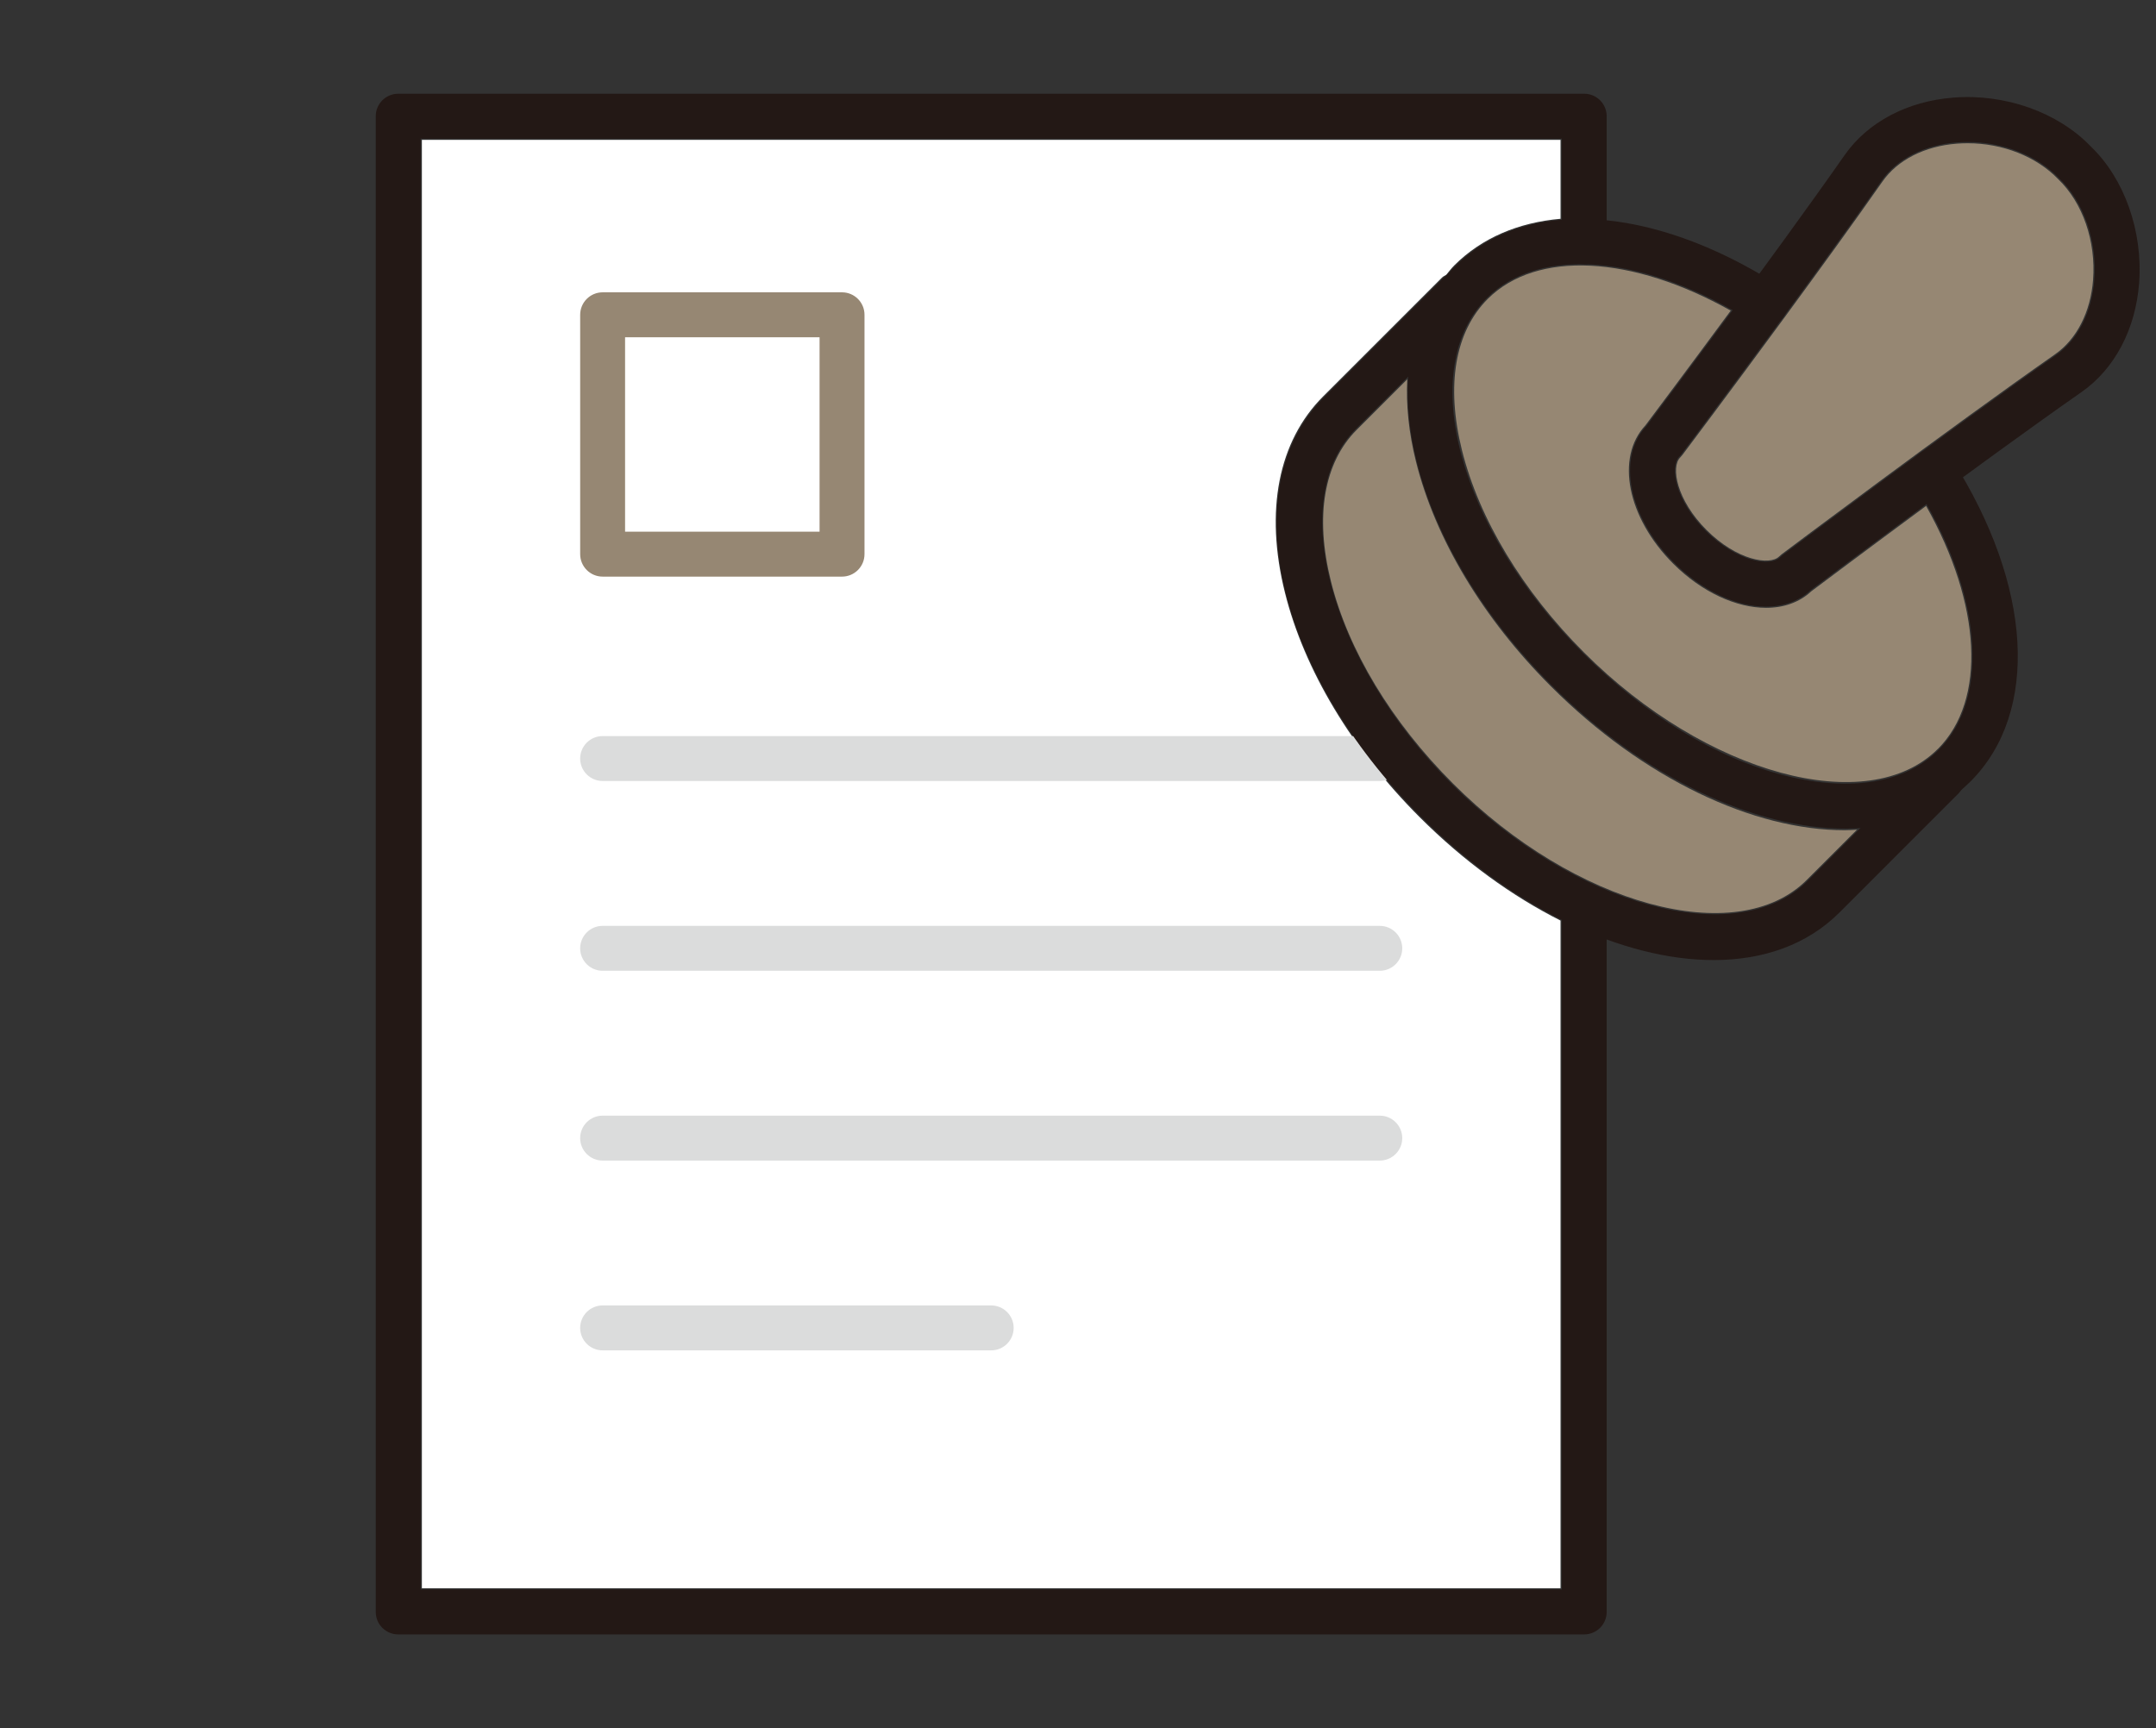 <?xml version="1.0" encoding="UTF-8"?>
<svg id="_レイヤー_1" xmlns="http://www.w3.org/2000/svg" version="1.1" viewBox="0 0 120 96.2">
  <rect x="0" y="0" width="120" height="96.2" fill="#333333" stroke="none"/>
  <!-- Generator: Adobe Illustrator 29.3.1, SVG Export Plug-In . SVG Version: 2.1.0 Build 151)  -->
  <defs>
    <style>
      .st0 {
        fill: #968773;
      }

      .st1 {
        fill: #dbdcdc;
      }

      .st2 {
        fill: #231815;
      }

      .st3 {
        fill: #ded7d1;
      }

      .st4 {
        fill: #fff;
      }
    </style>
  </defs>
  <g>
    <path class="st4" d="M-348.539,5.816c7.644-6.414,19.081-5.412,25.495,2.231,6.414,7.645,5.414,19.082-2.231,25.495-3.702,3.108-8.392,4.595-13.209,4.165-4.815-.42-9.178-2.693-12.286-6.396-6.413-7.644-5.413-19.082,2.231-25.495Z"/>
    <g>
      <polygon class="st3" points="-352.37 32.778 -355.991 32.778 -332.353 -.368 -328.731 -.368 -352.37 32.778"/>
      <polygon class="st3" points="-344.48 37.095 -351.665 37.095 -326.578 1.884 -319.392 1.884 -344.48 37.095"/>
    </g>
    <path class="st1" d="M-336.927-5.488c7.191,0,14.336,3.056,19.308,8.983,8.925,10.636,7.533,26.548-3.103,35.472-10.007,8.397-24.683,7.656-33.815-1.32-.006-.006-.011-.013-.017-.019-.567-.559-1.117-1.142-1.639-1.764-4.324-5.152-6.382-11.679-5.796-18.378.586-6.7,3.746-12.771,8.899-17.093,4.709-3.951,10.451-5.88,16.164-5.88ZM-352.88,33.081c3.58,4.267,8.607,6.883,14.156,7.369.62.054,1.238.081,1.853.081,4.888,0,9.576-1.7,13.367-4.88,8.807-7.39,9.96-20.568,2.57-29.375-7.392-8.806-20.569-9.959-29.375-2.571-8.806,7.391-9.959,20.568-2.571,29.375Z"/>
    <path class="st0" d="M-347.062-16.921h15.419V-7.736c-5.113-.977-10.469-.525-15.419,1.402v-10.588Z"/>
    <rect class="st1" x="-397.568" y="20.373" width="15.416" height="42.541"/>
    <path class="st3" d="M-372.315,62.914V1.724h14.013c-3.673,4.359-5.924,9.726-6.431,15.522-.651,7.432,1.633,14.673,6.428,20.389.452.538.925,1.047,1.408,1.543v23.737h-15.419Z"/>
    <path class="st0" d="M-331.643,62.914h-15.419v-17.221c3.254,1.264,6.71,1.906,10.178,1.905,1.754,0,3.507-.181,5.241-.511v15.826Z"/>
    <path class="st1" d="M-318.952,41.077c.487-.409.951-.835,1.403-1.27l3.541,4.22-2.896,2.43-3.55-4.231c.507-.37,1.014-.74,1.502-1.15Z"/>
    <path class="st3" d="M-301.01,67.467l-14.981-17.853c-.055-.066-.061-.137-.058-.184.004-.048.024-.117.09-.172l4.544-3.814c.056-.046.115-.058.161-.058h.023c.047.004.116.024.171.09l14.981,17.851-4.931,4.139Z"/>
    <g>
      <g>
        <path class="st0" d="M-312.184-5.504c-.34,0-.682-.115-.963-.351-.635-.532-.718-1.479-.186-2.113l6.692-7.976c.532-.633,1.478-.718,2.113-.185.635.532.718,1.479.186,2.113l-6.692,7.976c-.297.354-.722.536-1.15.536Z"/>
        <path class="st0" d="M-321.042-10.928c-.097,0-.193-.009-.292-.029-.812-.16-1.342-.948-1.182-1.761l1.77-8.994c.159-.813.946-1.343,1.762-1.182.812.16,1.342.948,1.182,1.761l-1.77,8.994c-.141.715-.768,1.211-1.47,1.211Z"/>
        <path class="st0" d="M-305.303,2.28c-.602,0-1.169-.365-1.399-.96-.299-.772.086-1.641.858-1.939l8.551-3.305c.772-.298,1.642.085,1.94.858.299.772-.086,1.641-.858,1.939l-8.551,3.305c-.178.069-.361.102-.541.102Z"/>
      </g>
      <g>
        <path class="st2" d="M-355.519,65.541h-18.172c-.69,0-1.25-.56-1.25-1.25V.347c0-.69.56-1.25,1.25-1.25h18.172c.69,0,1.25.56,1.25,1.25v.408c0,.69-.56,1.25-1.25,1.25-.366,0-.695-.157-.924-.408h-15.998v61.443h15.672v-24.434c0-.69.56-1.25,1.25-1.25s1.25.56,1.25,1.25v25.684c0,.69-.56,1.25-1.25,1.25Z"/>
        <path class="st2" d="M-330.266,65.541h-18.172c-.69,0-1.25-.56-1.25-1.25v-20.705c0-.69.56-1.25,1.25-1.25s1.25.56,1.25,1.25v19.455h15.672v-17.66c0-.69.56-1.25,1.25-1.25s1.25.56,1.25,1.25v18.91c0,.69-.56,1.25-1.25,1.25Z"/>
        <path class="st2" d="M-348.438-2.995c-.69,0-1.25-.56-1.25-1.25v-14.053c0-.69.56-1.25,1.25-1.25h18.172c.69,0,1.25.56,1.25,1.25V-6.029c0,.69-.56,1.25-1.25,1.25s-1.25-.56-1.25-1.25v-11.019h-15.672V-4.245c0,.69-.56,1.25-1.25,1.25Z"/>
        <path class="st2" d="M-380.775,65.541h-18.169c-.69,0-1.25-.56-1.25-1.25V18.996c0-.69.56-1.25,1.25-1.25h18.169c.69,0,1.25.56,1.25,1.25v45.294c0,.69-.56,1.25-1.25,1.25ZM-397.694,63.041h15.669V20.246h-15.669v42.794Z"/>
        <path class="st2" d="M-322.458,65.541h-84.291c-.69,0-1.25-.56-1.25-1.25s.56-1.25,1.25-1.25h84.291c.69,0,1.25.56,1.25,1.25s-.56,1.25-1.25,1.25Z"/>
      </g>
      <g>
        <path class="st2" d="M-336.859,47.487c-.82,0-1.645-.036-2.471-.108-7.399-.647-14.103-4.137-18.877-9.826h0c-9.855-11.745-8.318-29.318,3.427-39.173,11.744-9.854,29.316-8.317,39.174,3.427,4.773,5.69,7.046,12.898,6.398,20.296-.646,7.399-4.137,14.102-9.826,18.876-5.054,4.24-11.306,6.508-17.825,6.508ZM-356.292,35.945c4.345,5.178,10.446,8.354,17.18,8.943,6.729.583,13.294-1.479,18.471-5.824,5.179-4.345,8.354-10.446,8.943-17.179.589-6.733-1.479-13.293-5.824-18.471-8.969-10.69-24.961-12.087-35.651-3.12-10.688,8.969-12.087,24.962-3.119,35.651h0Z"/>
        <path class="st2" d="M-336.89,40.394c-5.918,0-11.798-2.517-15.892-7.394h0c-3.558-4.241-5.252-9.613-4.77-15.128.482-5.514,3.083-10.511,7.324-14.069,8.755-7.344,21.852-6.199,29.197,2.554,7.345,8.754,6.198,21.852-2.555,29.197-3.875,3.251-8.603,4.839-13.305,4.839ZM-336.922,1.464c-4.135,0-8.291,1.396-11.699,4.255-3.729,3.129-6.016,7.522-6.44,12.372-.424,4.849,1.065,9.574,4.194,13.302h0c6.46,7.698,17.978,8.707,25.674,2.246,7.697-6.459,8.705-17.977,2.246-25.674-3.599-4.29-8.77-6.502-13.975-6.502Z"/>
        <path class="st2" d="M-301.179,70.656c-.357,0-.711-.152-.959-.446l-15.961-19.021c-.967-1.153-.816-2.878.337-3.846l4.773-4.006c1.154-.969,2.881-.814,3.846.336l15.962,19.022c.213.254.316.582.287.913-.028.33-.188.635-.441.849l-7.041,5.907c-.234.196-.52.292-.803.292ZM-311.234,45.198c-.053,0-.105.018-.148.054l-4.772,4.005c-.098.082-.11.228-.029.324l15.158,18.064,5.126-4.301-15.158-18.064c-.045-.055-.11-.082-.176-.082Z"/>
        <path class="st2" d="M-312.068,45.447c-.357,0-.711-.152-.959-.446l-5.396-6.432c-.443-.529-.374-1.317.154-1.762.529-.444,1.316-.372,1.762.154l5.396,6.432c.443.529.374,1.317-.154,1.762-.234.196-.52.292-.803.292Z"/>
        <path class="st2" d="M-317.074,49.647c-.357,0-.711-.151-.959-.446l-5.396-6.431c-.444-.529-.375-1.317.153-1.762.529-.444,1.317-.374,1.762.154l5.396,6.431c.444.529.375,1.317-.153,1.761-.234.197-.52.293-.803.293Z"/>
      </g>
    </g>
  </g>
  <g>
    <path class="st4" d="M86.857,88.413H23.482V7.786h63.375v4.393c-2.339.206-4.381,1.06-5.915,2.595-.163.162-.297.346-.445.52-.08.051-.166.087-.235.156l-6.617,6.616c-2.502,2.501-3.258,6.378-2.129,10.915,1.07,4.3,3.732,8.739,7.493,12.501,2.479,2.479,5.167,4.412,7.848,5.763v37.168Z"/>
    <path class="st0" d="M100.561,48.983c-3.88,3.88-12.897,1.425-19.688-5.365-3.428-3.428-5.842-7.432-6.798-11.273-.897-3.604-.388-6.592,1.434-8.414l2.817-2.817c-.072,1.422.08,2.955.484,4.578,1.071,4.297,3.733,8.735,7.495,12.497,5.2,5.2,11.318,8.027,16.367,8.026.231,0,.456-.015.683-.027l-2.794,2.794Z"/>
    <path class="st0" d="M107.857,41.69c-3.88,3.882-12.896,1.425-19.687-5.364-3.429-3.429-5.844-7.432-6.801-11.27-.897-3.603-.387-6.592,1.437-8.416,2.725-2.722,8.047-2.426,13.524.652-2.396,3.251-4.415,5.941-4.749,6.387-1.674,1.785-1.012,5.138,1.542,7.693,1.606,1.605,3.527,2.464,5.176,2.464.974,0,1.854-.3,2.517-.921.445-.334,3.136-2.353,6.388-4.751,3.08,5.479,3.376,10.805.654,13.529Z"/>
    <path class="st0" d="M116.498,15.576c-.139,1.791-.908,3.3-2.112,4.142-5.855,4.092-15.127,11.065-15.221,11.135-.048.037-.096.078-.139.122-.522.525-2.358.212-4.04-1.469-1.681-1.681-1.993-3.515-1.469-4.039.043-.044.084-.091.122-.14.043-.057,2.71-3.604,5.707-7.686.007-.01.019-.016.025-.026.003-.005.003-.011.006-.017,1.856-2.529,3.835-5.257,5.396-7.49.841-1.203,2.35-1.973,4.142-2.111.199-.015.399-.023.596-.023,1.945,0,3.825.73,5.046,2.001,1.363,1.306,2.105,3.453,1.94,5.602Z"/>
    <g>
      <path class="st1" d="M76.797,43.475h-43.256c-.69,0-1.25-.56-1.25-1.25s.56-1.25,1.25-1.25h43.256c.69,0,1.25.56,1.25,1.25s-.56,1.25-1.25,1.25Z"/>
      <path class="st1" d="M76.797,54.04h-43.256c-.69,0-1.25-.56-1.25-1.25s.56-1.25,1.25-1.25h43.256c.69,0,1.25.56,1.25,1.25s-.56,1.25-1.25,1.25Z"/>
      <path class="st1" d="M76.797,64.605h-43.256c-.69,0-1.25-.56-1.25-1.25s.56-1.25,1.25-1.25h43.256c.69,0,1.25.56,1.25,1.25s-.56,1.25-1.25,1.25Z"/>
      <path class="st1" d="M55.169,75.17h-21.628c-.69,0-1.25-.56-1.25-1.25s.56-1.25,1.25-1.25h21.628c.69,0,1.25.56,1.25,1.25s-.56,1.25-1.25,1.25Z"/>
      <path class="st2" d="M88.175,90.982H22.164c-.69,0-1.25-.56-1.25-1.25V6.468c0-.69.56-1.25,1.25-1.25h66.011c.69,0,1.25.56,1.25,1.25v6.989c0,.69-.56,1.25-1.25,1.25s-1.25-.56-1.25-1.25v-5.739H23.414v80.764h63.511v-37.604c0-.69.56-1.25,1.25-1.25s1.25.56,1.25,1.25v38.854c0,.69-.56,1.25-1.25,1.25Z"/>
      <path class="st0" d="M46.867,32.098h-13.325c-.69,0-1.25-.56-1.25-1.25v-13.325c0-.69.56-1.25,1.25-1.25h13.325c.69,0,1.25.56,1.25,1.25v13.325c0,.69-.56,1.25-1.25,1.25ZM34.791,29.598h10.825v-10.825h-10.825v10.825Z"/>
      <g>
        <path class="st2" d="M102.724,46.128c-1.228,0-2.535-.168-3.904-.509-4.284-1.068-8.711-3.724-12.465-7.478-8.042-8.042-10.398-18.285-5.364-23.319,3.854-3.854,10.896-3.452,17.939,1.028.582.371.754,1.143.384,1.726s-1.142.754-1.726.384c-5.924-3.768-11.883-4.317-14.83-1.37-3.976,3.976-1.569,12.85,5.364,19.784,3.438,3.438,7.451,5.859,11.302,6.819,3.629.901,6.639.386,8.481-1.455,2.947-2.948,2.396-8.908-1.37-14.831-.37-.583-.198-1.355.384-1.726.583-.37,1.355-.199,1.726.384,4.479,7.043,4.883,14.085,1.028,17.94-1.732,1.732-4.129,2.622-6.949,2.622Z"/>
        <path class="st2" d="M98.283,33.77c-.408,0-.835-.054-1.273-.163-1.332-.332-2.695-1.144-3.838-2.287-2.528-2.528-3.19-5.842-1.539-7.601.614-.816,7.146-9.518,11.037-15.085,1.284-1.836,3.489-3.003,6.051-3.201,2.89-.229,5.828.82,7.652,2.722,1.866,1.788,2.909,4.721,2.686,7.618-.198,2.561-1.364,4.766-3.201,6.049-5.567,3.892-14.27,10.423-15.086,11.036-.638.599-1.506.911-2.488.911ZM109.512,7.904c-.199,0-.399.007-.6.023-1.812.14-3.341.92-4.194,2.141-4.091,5.853-11.064,15.125-11.134,15.217-.035.047-.074.091-.115.132-.544.543-.241,2.425,1.47,4.136.814.814,1.789,1.408,2.675,1.628.654.163,1.198.103,1.461-.158.041-.042.085-.08.132-.116.094-.07,9.366-7.042,15.219-11.133,1.22-.853,2-2.381,2.14-4.192.168-2.17-.583-4.338-1.96-5.658-1.231-1.283-3.13-2.02-5.093-2.02Z"/>
        <path class="st2" d="M95.375,53.443c-5.029,0-11.131-2.822-16.317-8.009-8.042-8.042-10.399-18.285-5.365-23.319l6.617-6.616c.488-.488,1.279-.488,1.768,0s.488,1.28,0,1.768l-6.617,6.616c-3.907,3.908-1.45,12.968,5.365,19.784,6.816,6.816,15.876,9.273,19.784,5.365l6.616-6.617c.488-.488,1.279-.488,1.768,0s.488,1.279,0,1.768l-6.616,6.617c-1.787,1.788-4.232,2.644-7.002,2.644Z"/>
      </g>
    </g>
  </g>
</svg>